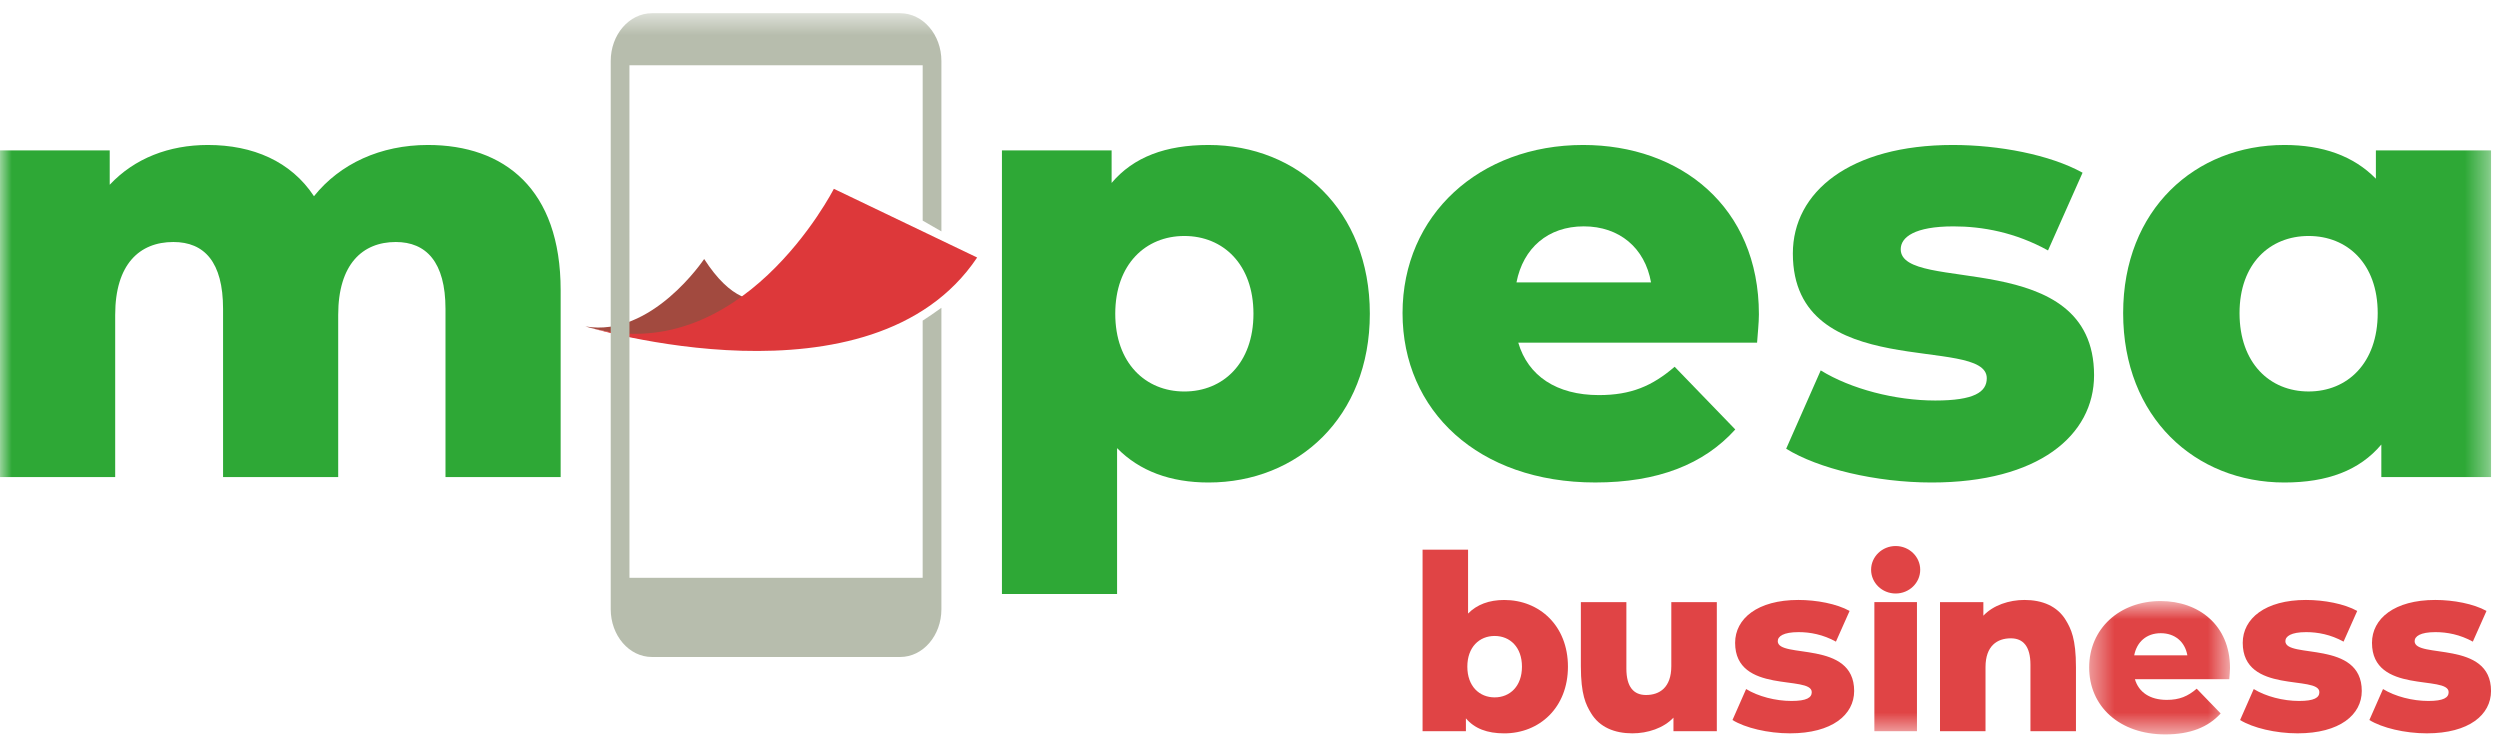 <svg width="107" height="32" viewBox="0 0 107 32" fill="none" xmlns="http://www.w3.org/2000/svg">
<g id="Logo">
<path id="Fill 1" fill-rule="evenodd" clip-rule="evenodd" d="M67.661 28.512V25.77H69.609V28.615C69.609 29.41 69.927 29.746 70.45 29.746C71.024 29.746 71.532 29.432 71.532 28.512V25.77H73.48V31.295H71.624V30.715C71.204 31.163 70.522 31.387 69.866 31.387C69.107 31.387 68.46 31.128 68.095 30.52C67.875 30.157 67.661 29.734 67.661 28.512Z" fill="#E04445"/>
<path id="Fill 3" fill-rule="evenodd" clip-rule="evenodd" d="M88.851 28.553V31.296H86.903V28.451C86.903 27.656 86.585 27.32 86.063 27.32C85.489 27.32 84.98 27.634 84.98 28.553V31.296H83.032V25.771H84.888V26.352C85.309 25.902 85.991 25.678 86.647 25.678C87.406 25.678 88.053 25.938 88.418 26.545C88.637 26.91 88.851 27.332 88.851 28.553Z" fill="#E04445"/>
<path id="Fill 5" fill-rule="evenodd" clip-rule="evenodd" d="M65.14 28.533C65.14 27.697 64.627 27.219 63.971 27.219C63.315 27.219 62.802 27.697 62.802 28.533C62.802 29.369 63.315 29.848 63.971 29.848C64.627 29.848 65.14 29.369 65.14 28.533ZM67.108 28.533C67.108 30.287 65.888 31.388 64.381 31.388C63.654 31.388 63.11 31.183 62.741 30.745V31.295H60.886V23.527H62.833V26.26C63.213 25.873 63.735 25.679 64.381 25.679C65.888 25.679 67.108 26.78 67.108 28.533Z" fill="#E04445"/>
<g id="Group 9">
<mask id="mask0_1003_2531" style="mask-type:luminance" maskUnits="userSpaceOnUse" x="89" y="25" width="7" height="7">
<path id="Clip 8" fill-rule="evenodd" clip-rule="evenodd" d="M89.416 25.725H95.444V31.433H89.416V25.725Z" fill="white"/>
</mask>
<g mask="url(#mask0_1003_2531)">
<path id="Fill 7" fill-rule="evenodd" clip-rule="evenodd" d="M91.344 28.048H93.619C93.517 27.467 93.086 27.101 92.481 27.101C91.876 27.101 91.456 27.467 91.344 28.048ZM95.413 29.069H91.374C91.537 29.628 92.02 29.955 92.738 29.955C93.281 29.955 93.639 29.802 94.019 29.476L95.044 30.536C94.51 31.127 93.732 31.433 92.676 31.433C90.698 31.433 89.416 30.22 89.416 28.568C89.416 26.907 90.718 25.725 92.471 25.725C94.111 25.725 95.444 26.764 95.444 28.589C95.444 28.732 95.424 28.915 95.413 29.069Z" fill="#E04445"/>
</g>
</g>
<path id="Fill 10" fill-rule="evenodd" clip-rule="evenodd" d="M74.15 30.817L74.734 29.491C75.247 29.807 75.995 30.001 76.672 30.001C77.328 30.001 77.543 29.858 77.543 29.624C77.543 28.879 74.263 29.726 74.263 27.513C74.263 26.474 75.226 25.678 76.969 25.678C77.748 25.678 78.61 25.841 79.163 26.148L78.578 27.462C78.025 27.157 77.472 27.055 76.98 27.055C76.324 27.055 76.088 27.238 76.088 27.442C76.088 28.207 79.358 27.381 79.358 29.573C79.358 30.592 78.415 31.387 76.61 31.387C75.667 31.387 74.693 31.152 74.15 30.817Z" fill="#E04445"/>
<path id="Fill 12" fill-rule="evenodd" clip-rule="evenodd" d="M95.876 30.817L96.46 29.491C96.973 29.807 97.721 30.001 98.398 30.001C99.054 30.001 99.269 29.858 99.269 29.624C99.269 28.879 95.989 29.726 95.989 27.513C95.989 26.474 96.952 25.678 98.695 25.678C99.474 25.678 100.335 25.841 100.889 26.148L100.304 27.462C99.751 27.157 99.198 27.055 98.705 27.055C98.049 27.055 97.814 27.238 97.814 27.442C97.814 28.207 101.084 27.381 101.084 29.573C101.084 30.592 100.141 31.387 98.336 31.387C97.392 31.387 96.419 31.152 95.876 30.817Z" fill="#E04445"/>
<path id="Fill 14" fill-rule="evenodd" clip-rule="evenodd" d="M101.409 30.817L101.993 29.491C102.505 29.807 103.254 30.001 103.931 30.001C104.587 30.001 104.802 29.858 104.802 29.624C104.802 28.879 101.521 29.726 101.521 27.513C101.521 26.474 102.485 25.678 104.228 25.678C105.007 25.678 105.868 25.841 106.422 26.148L105.837 27.462C105.284 27.157 104.73 27.055 104.238 27.055C103.582 27.055 103.346 27.238 103.346 27.442C103.346 28.207 106.616 27.381 106.616 29.573C106.616 30.592 105.673 31.387 103.869 31.387C102.926 31.387 101.952 31.152 101.409 30.817Z" fill="#E04445"/>
<mask id="mask1_1003_2531" style="mask-type:luminance" maskUnits="userSpaceOnUse" x="0" y="0" width="107" height="32">
<path id="Clip 17" fill-rule="evenodd" clip-rule="evenodd" d="M0 31.433H106.616V0.566H0V31.433Z" fill="white"/>
</mask>
<g mask="url(#mask1_1003_2531)">
<path id="Fill 16" fill-rule="evenodd" clip-rule="evenodd" d="M80.223 31.295H82.046V25.77H80.223V31.295Z" fill="#E04445"/>
<path id="Fill 18" fill-rule="evenodd" clip-rule="evenodd" d="M82.185 24.386C82.185 24.947 81.715 25.402 81.134 25.402C80.554 25.402 80.083 24.947 80.083 24.386C80.083 23.826 80.554 23.37 81.134 23.37C81.715 23.37 82.185 23.826 82.185 24.386Z" fill="#E04445"/>
<path id="Fill 19" fill-rule="evenodd" clip-rule="evenodd" d="M23.996 12.422V20.419H19.067V13.221C19.067 11.21 18.236 10.358 16.94 10.358C15.512 10.358 14.475 11.313 14.475 13.479V20.419H9.547V13.221C9.547 11.21 8.742 10.358 7.42 10.358C5.967 10.358 4.93 11.313 4.93 13.479V20.419H0V6.438H4.696V7.908C5.76 6.772 7.238 6.205 8.898 6.205C10.818 6.205 12.451 6.901 13.438 8.398C14.553 7.004 16.29 6.205 18.314 6.205C21.582 6.205 23.996 8.088 23.996 12.422Z" fill="#2EA836"/>
<path id="Fill 20" fill-rule="evenodd" clip-rule="evenodd" d="M53.648 13.428C53.648 11.313 52.35 10.1 50.69 10.1C49.03 10.1 47.733 11.313 47.733 13.428C47.733 15.543 49.03 16.756 50.69 16.756C52.35 16.756 53.648 15.543 53.648 13.428ZM58.629 13.428C58.629 17.865 55.541 20.651 51.727 20.651C50.094 20.651 48.771 20.16 47.811 19.18V25.424H42.883V6.438H47.577V7.83C48.511 6.722 49.887 6.205 51.727 6.205C55.541 6.205 58.629 8.991 58.629 13.428Z" fill="#2EA836"/>
<path id="Fill 21" fill-rule="evenodd" clip-rule="evenodd" d="M64.905 12.086H70.664C70.404 10.615 69.315 9.688 67.785 9.688C66.254 9.688 65.191 10.615 64.905 12.086ZM75.203 14.666H64.982C65.397 16.085 66.618 16.91 68.433 16.91C69.807 16.91 70.715 16.523 71.675 15.697L74.27 18.381C72.92 19.877 70.949 20.65 68.277 20.65C63.271 20.65 60.029 17.581 60.029 13.401C60.029 9.197 63.323 6.205 67.758 6.205C71.908 6.205 75.281 8.836 75.281 13.454C75.281 13.815 75.229 14.279 75.203 14.666Z" fill="#2EA836"/>
<path id="Fill 22" fill-rule="evenodd" clip-rule="evenodd" d="M76.448 19.206L77.927 15.853C79.224 16.651 81.118 17.142 82.83 17.142C84.49 17.142 85.034 16.782 85.034 16.188C85.034 14.305 76.734 16.445 76.734 10.849C76.734 8.217 79.172 6.205 83.582 6.205C85.553 6.205 87.733 6.618 89.134 7.392L87.655 10.719C86.254 9.945 84.853 9.689 83.608 9.689C81.948 9.689 81.351 10.151 81.351 10.668C81.351 12.603 89.626 10.512 89.626 16.059C89.626 18.639 87.239 20.651 82.674 20.651C80.287 20.651 77.823 20.057 76.448 19.206Z" fill="#2EA836"/>
<path id="Fill 23" fill-rule="evenodd" clip-rule="evenodd" d="M101.766 13.401C101.766 11.286 100.469 10.1 98.809 10.1C97.148 10.1 95.852 11.286 95.852 13.401C95.852 15.543 97.148 16.755 98.809 16.755C100.469 16.755 101.766 15.543 101.766 13.401ZM106.617 6.438V20.419H101.921V19.026C100.988 20.135 99.612 20.651 97.771 20.651C93.958 20.651 90.871 17.865 90.871 13.401C90.871 8.966 93.958 6.205 97.771 6.205C99.405 6.205 100.728 6.669 101.688 7.649V6.438H106.617Z" fill="#2EA836"/>
<path id="Fill 24" fill-rule="evenodd" clip-rule="evenodd" d="M25.057 13.971C27.893 14.461 30.138 11.085 30.138 11.085C32.405 14.605 34.238 11.77 34.238 11.77C34.238 11.77 32.686 14.589 27.297 14.476C27.297 14.476 25.41 14.091 25.057 13.971Z" fill="#A24A3F"/>
<path id="Fill 25" fill-rule="evenodd" clip-rule="evenodd" d="M35.689 8.081C35.689 8.081 31.695 15.942 25.057 13.971C25.057 13.971 37.325 17.732 41.822 11.022L35.689 8.081Z" fill="#DD383A"/>
<path id="Fill 26" fill-rule="evenodd" clip-rule="evenodd" d="M39.49 13.723V24.729H26.941L26.94 2.794H39.491V9.443L40.292 9.903V2.612C40.292 1.482 39.502 0.566 38.528 0.566H27.902C26.928 0.566 26.139 1.482 26.139 2.612L26.139 26.075C26.139 27.203 26.928 28.119 27.901 28.119H38.529C39.502 28.119 40.292 27.203 40.292 26.075V13.173C40.029 13.367 39.72 13.574 39.49 13.723Z" fill="#B7BDAD"/>
</g>
</g>
</svg>
